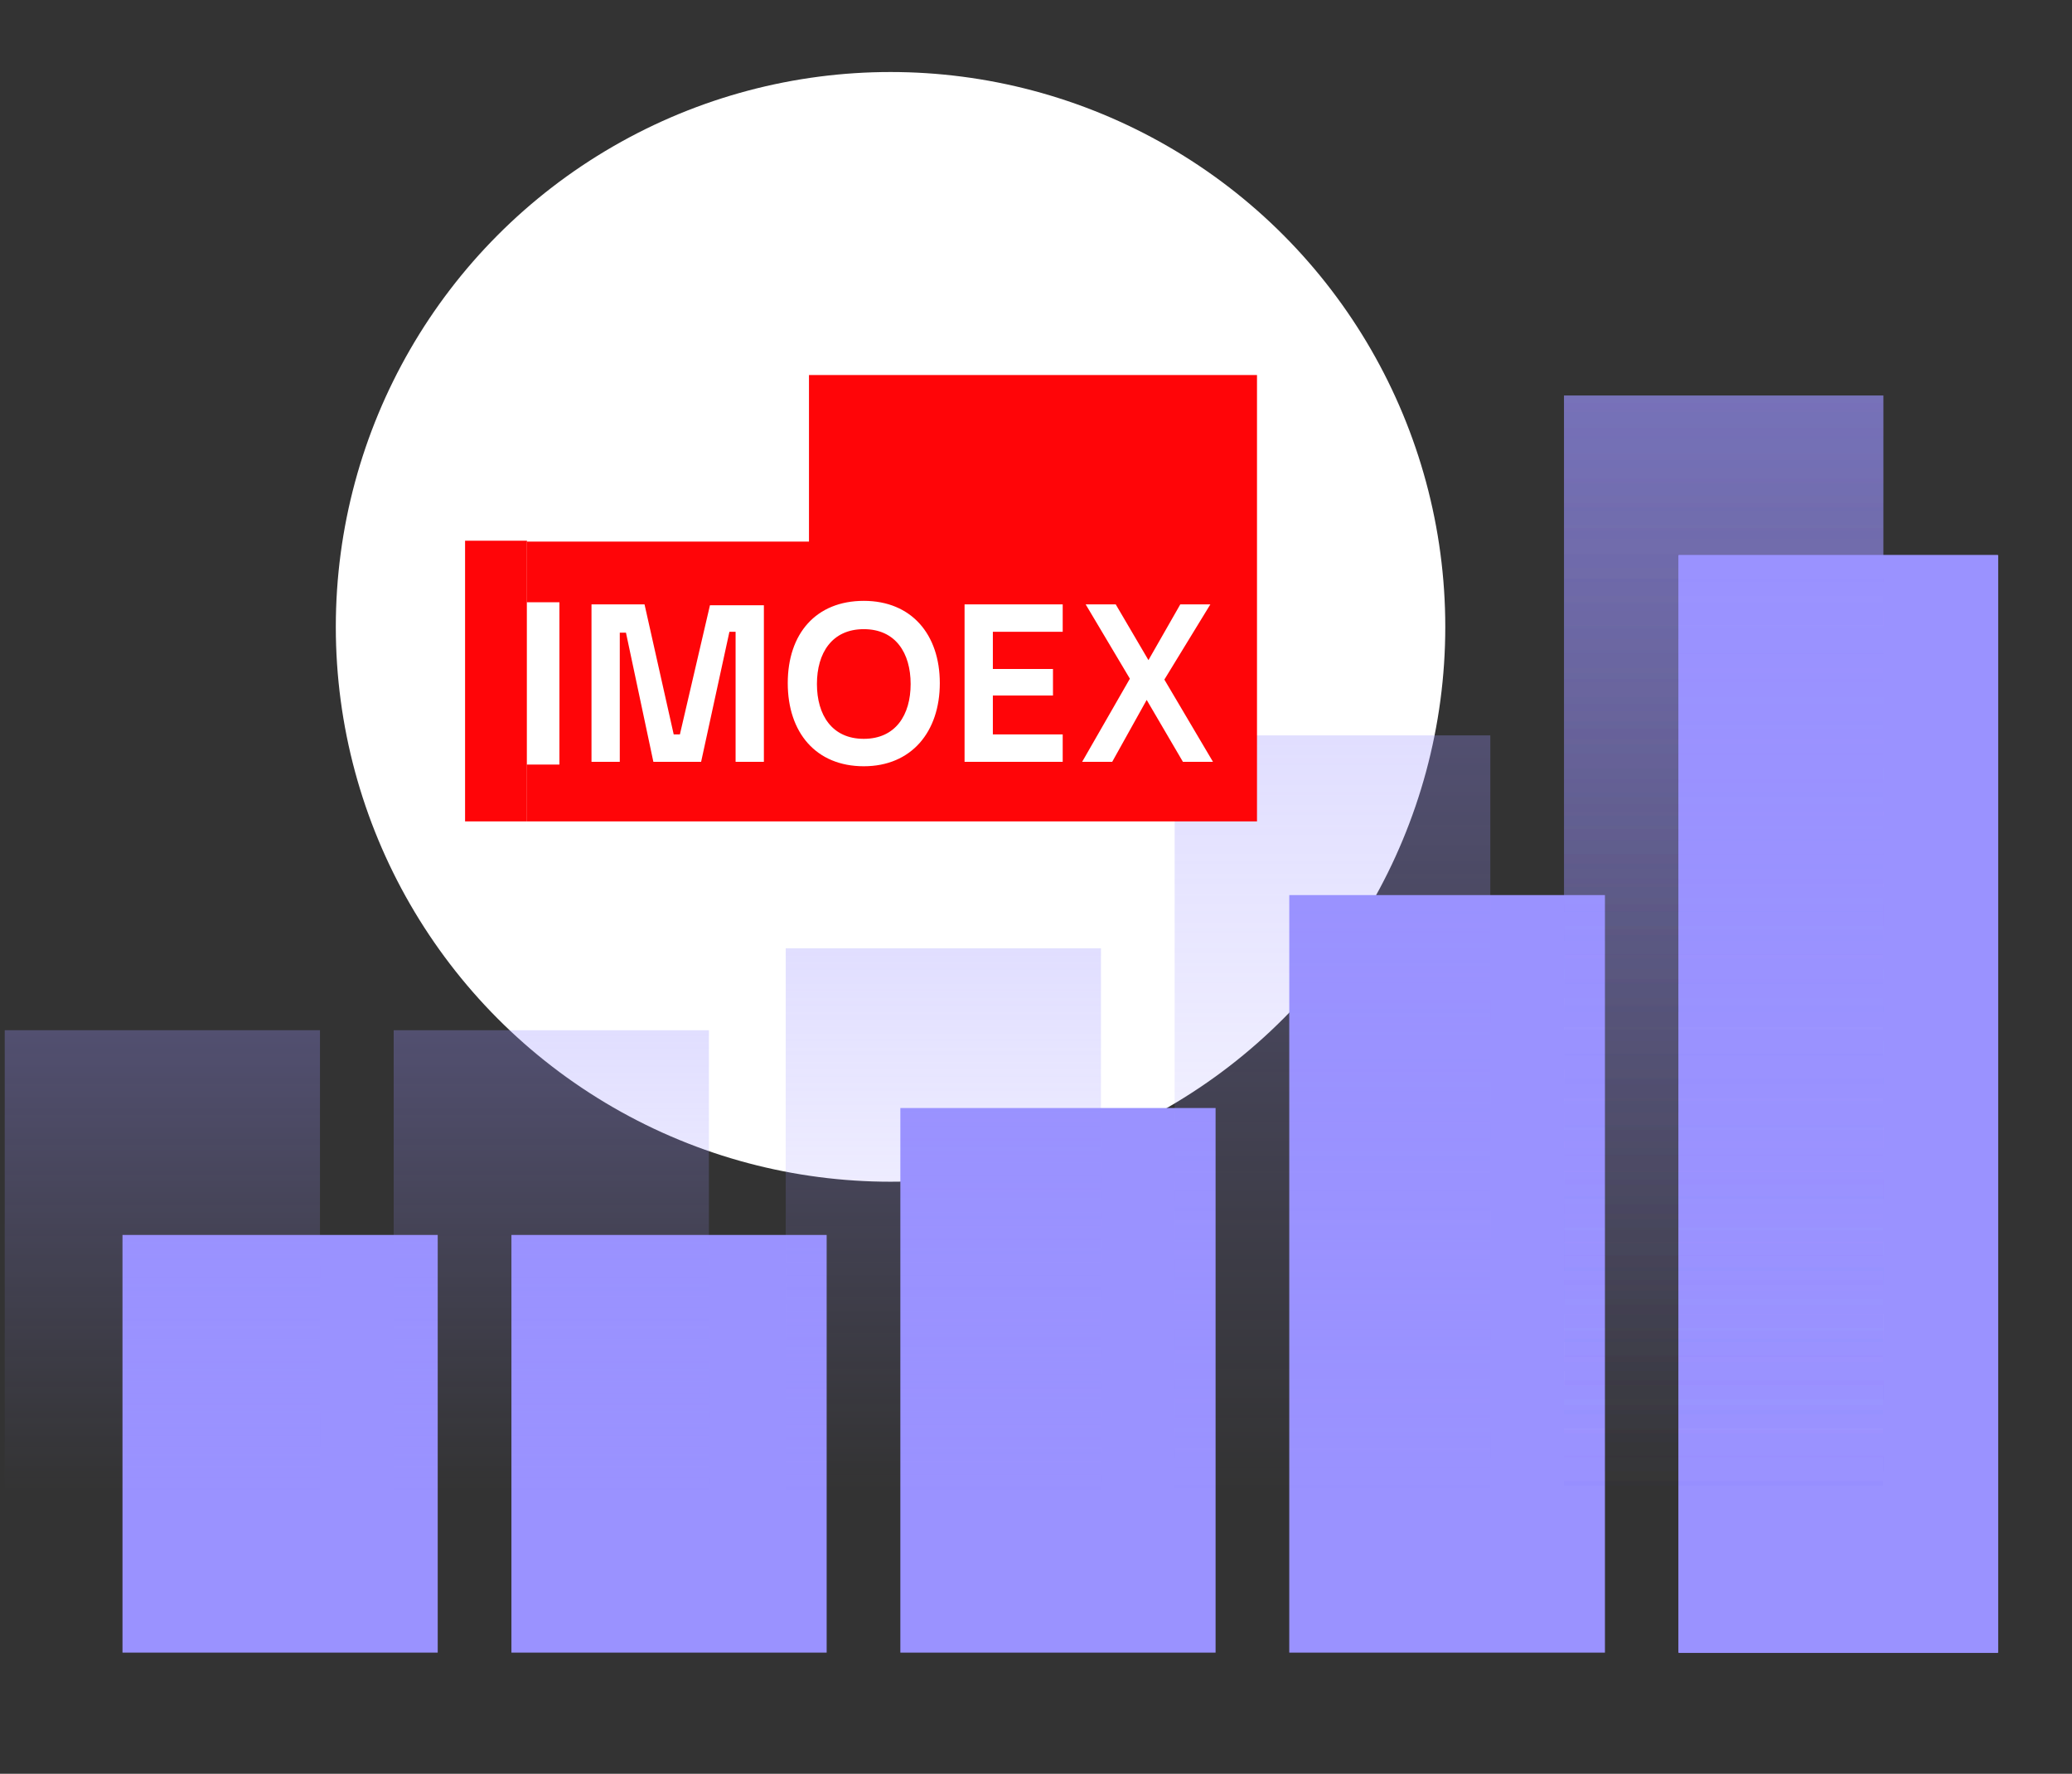 <svg width="229" height="196" viewBox="0 0 229 196" fill="none" xmlns="http://www.w3.org/2000/svg">
<rect x="0" y="0" width="229" height="196" fill="#333333" stroke="none"/>
<circle cx="61.31" cy="61.31" r="61.31" transform="matrix(-1 0 0 1 159.734 7.958)" fill="white"/>
<rect width="35.293" height="121.263" transform="matrix(-1 0 0 1 220.818 61.349)" fill="#9A92FF"/>
<rect width="35.293" height="121.263" transform="matrix(-1 0 0 1 220.818 61.349)" fill="#9A92FF"/>
<rect width="35.293" height="121.263" transform="matrix(-1 0 0 1 220.818 61.349)" fill="#9A92FF"/>
<rect width="34.888" height="83.708" transform="matrix(-1 0 0 1 177.38 98.905)" fill="#9A92FF"/>
<rect width="34.84" height="60.179" transform="matrix(-1 0 0 1 134.348 122.434)" fill="#9A92FF"/>
<rect width="34.84" height="46.152" transform="matrix(-1 0 0 1 91.363 136.46)" fill="#9A92FF"/>
<rect width="34.84" height="46.152" transform="matrix(-1 0 0 1 48.377 136.46)" fill="#9A92FF"/>
<rect width="35.293" height="121.263" transform="matrix(-1 0 0 1 208.149 43.703)" fill="url(#paint0_linear_9267_10276)"/>
<rect width="35.293" height="121.263" transform="matrix(-1 0 0 1 208.149 43.703)" fill="url(#paint1_linear_9267_10276)"/>
<rect width="35.293" height="121.263" transform="matrix(-1 0 0 1 208.149 43.703)" fill="url(#paint2_linear_9267_10276)"/>
<rect width="34.888" height="83.708" transform="matrix(-1 0 0 1 164.711 81.258)" fill="url(#paint3_linear_9267_10276)"/>
<rect width="34.84" height="60.179" transform="matrix(-1 0 0 1 121.679 104.787)" fill="url(#paint4_linear_9267_10276)"/>
<rect width="34.84" height="51.13" transform="matrix(-1 0 0 1 78.35 113.837)" fill="url(#paint5_linear_9267_10276)"/>
<rect width="34.84" height="51.13" transform="matrix(-1 0 0 1 35.364 113.836)" fill="url(#paint6_linear_9267_10276)"/>
<g clip-path="url(#clip0_9267_10276)">
<path d="M58.24 91.022V59.846H89.409V41.179H139.24V91.022H58.24Z" fill="#FF0508"/>
<path d="M75.143 81.151H74.459L71.235 66.785H65.373V84.181H68.499V69.912H69.183L72.212 84.181H77.488L80.615 69.814H81.299V84.181H84.425V66.882H78.465L75.143 81.151ZM106.605 84.181H117.451V81.151H109.732V76.851H116.376V73.919H109.732V69.814H117.451V66.785H106.605V84.181ZM95.466 81.64C91.949 81.64 90.288 79.001 90.288 75.581C90.288 72.16 91.949 69.521 95.466 69.521C98.984 69.521 100.645 72.16 100.645 75.581C100.645 79.001 98.984 81.64 95.466 81.64ZM95.466 66.394C90.19 66.394 87.064 70.01 87.064 75.483C87.064 80.956 90.19 84.67 95.466 84.67C100.743 84.67 103.869 80.858 103.869 75.483C103.869 70.108 100.743 66.394 95.466 66.394ZM119.6 84.181H122.922L126.733 77.34L130.739 84.181H134.061L128.687 75.092L133.768 66.785H130.446L126.928 72.942L123.313 66.785H119.991L124.876 74.994L119.6 84.181Z" fill="white"/>
<rect x="51.4" y="59.748" width="6.84" height="31.274" fill="#FF0508"/>
<rect width="3.586" height="17.934" transform="matrix(-1 0 0 1 61.826 66.549)" fill="white"/>
</g>
<defs>
<linearGradient id="paint0_linear_9267_10276" x1="17.646" y1="0" x2="17.646" y2="121.263" gradientUnits="userSpaceOnUse">
<stop stop-color="#9A92FF" stop-opacity="0.3"/>
<stop offset="1" stop-color="#9A92FF" stop-opacity="0"/>
</linearGradient>
<linearGradient id="paint1_linear_9267_10276" x1="17.646" y1="0" x2="17.646" y2="121.263" gradientUnits="userSpaceOnUse">
<stop stop-color="#9A92FF" stop-opacity="0.3"/>
<stop offset="1" stop-color="#9A92FF" stop-opacity="0"/>
</linearGradient>
<linearGradient id="paint2_linear_9267_10276" x1="17.646" y1="0" x2="17.646" y2="121.263" gradientUnits="userSpaceOnUse">
<stop stop-color="#9A92FF" stop-opacity="0.3"/>
<stop offset="1" stop-color="#9A92FF" stop-opacity="0"/>
</linearGradient>
<linearGradient id="paint3_linear_9267_10276" x1="17.444" y1="0" x2="17.444" y2="83.708" gradientUnits="userSpaceOnUse">
<stop stop-color="#9A92FF" stop-opacity="0.3"/>
<stop offset="1" stop-color="#9A92FF" stop-opacity="0"/>
</linearGradient>
<linearGradient id="paint4_linear_9267_10276" x1="17.42" y1="0" x2="17.42" y2="60.179" gradientUnits="userSpaceOnUse">
<stop stop-color="#9A92FF" stop-opacity="0.3"/>
<stop offset="1" stop-color="#9A92FF" stop-opacity="0"/>
</linearGradient>
<linearGradient id="paint5_linear_9267_10276" x1="17.42" y1="0" x2="17.42" y2="51.13" gradientUnits="userSpaceOnUse">
<stop stop-color="#9A92FF" stop-opacity="0.3"/>
<stop offset="1" stop-color="#9A92FF" stop-opacity="0"/>
</linearGradient>
<linearGradient id="paint6_linear_9267_10276" x1="17.42" y1="0" x2="17.42" y2="51.13" gradientUnits="userSpaceOnUse">
<stop stop-color="#9A92FF" stop-opacity="0.3"/>
<stop offset="1" stop-color="#9A92FF" stop-opacity="0"/>
</linearGradient>
<clipPath id="clip0_9267_10276">
<rect width="95.925" height="49.32" fill="white" transform="translate(43 41.441)"/>
</clipPath>
</defs>
</svg>
